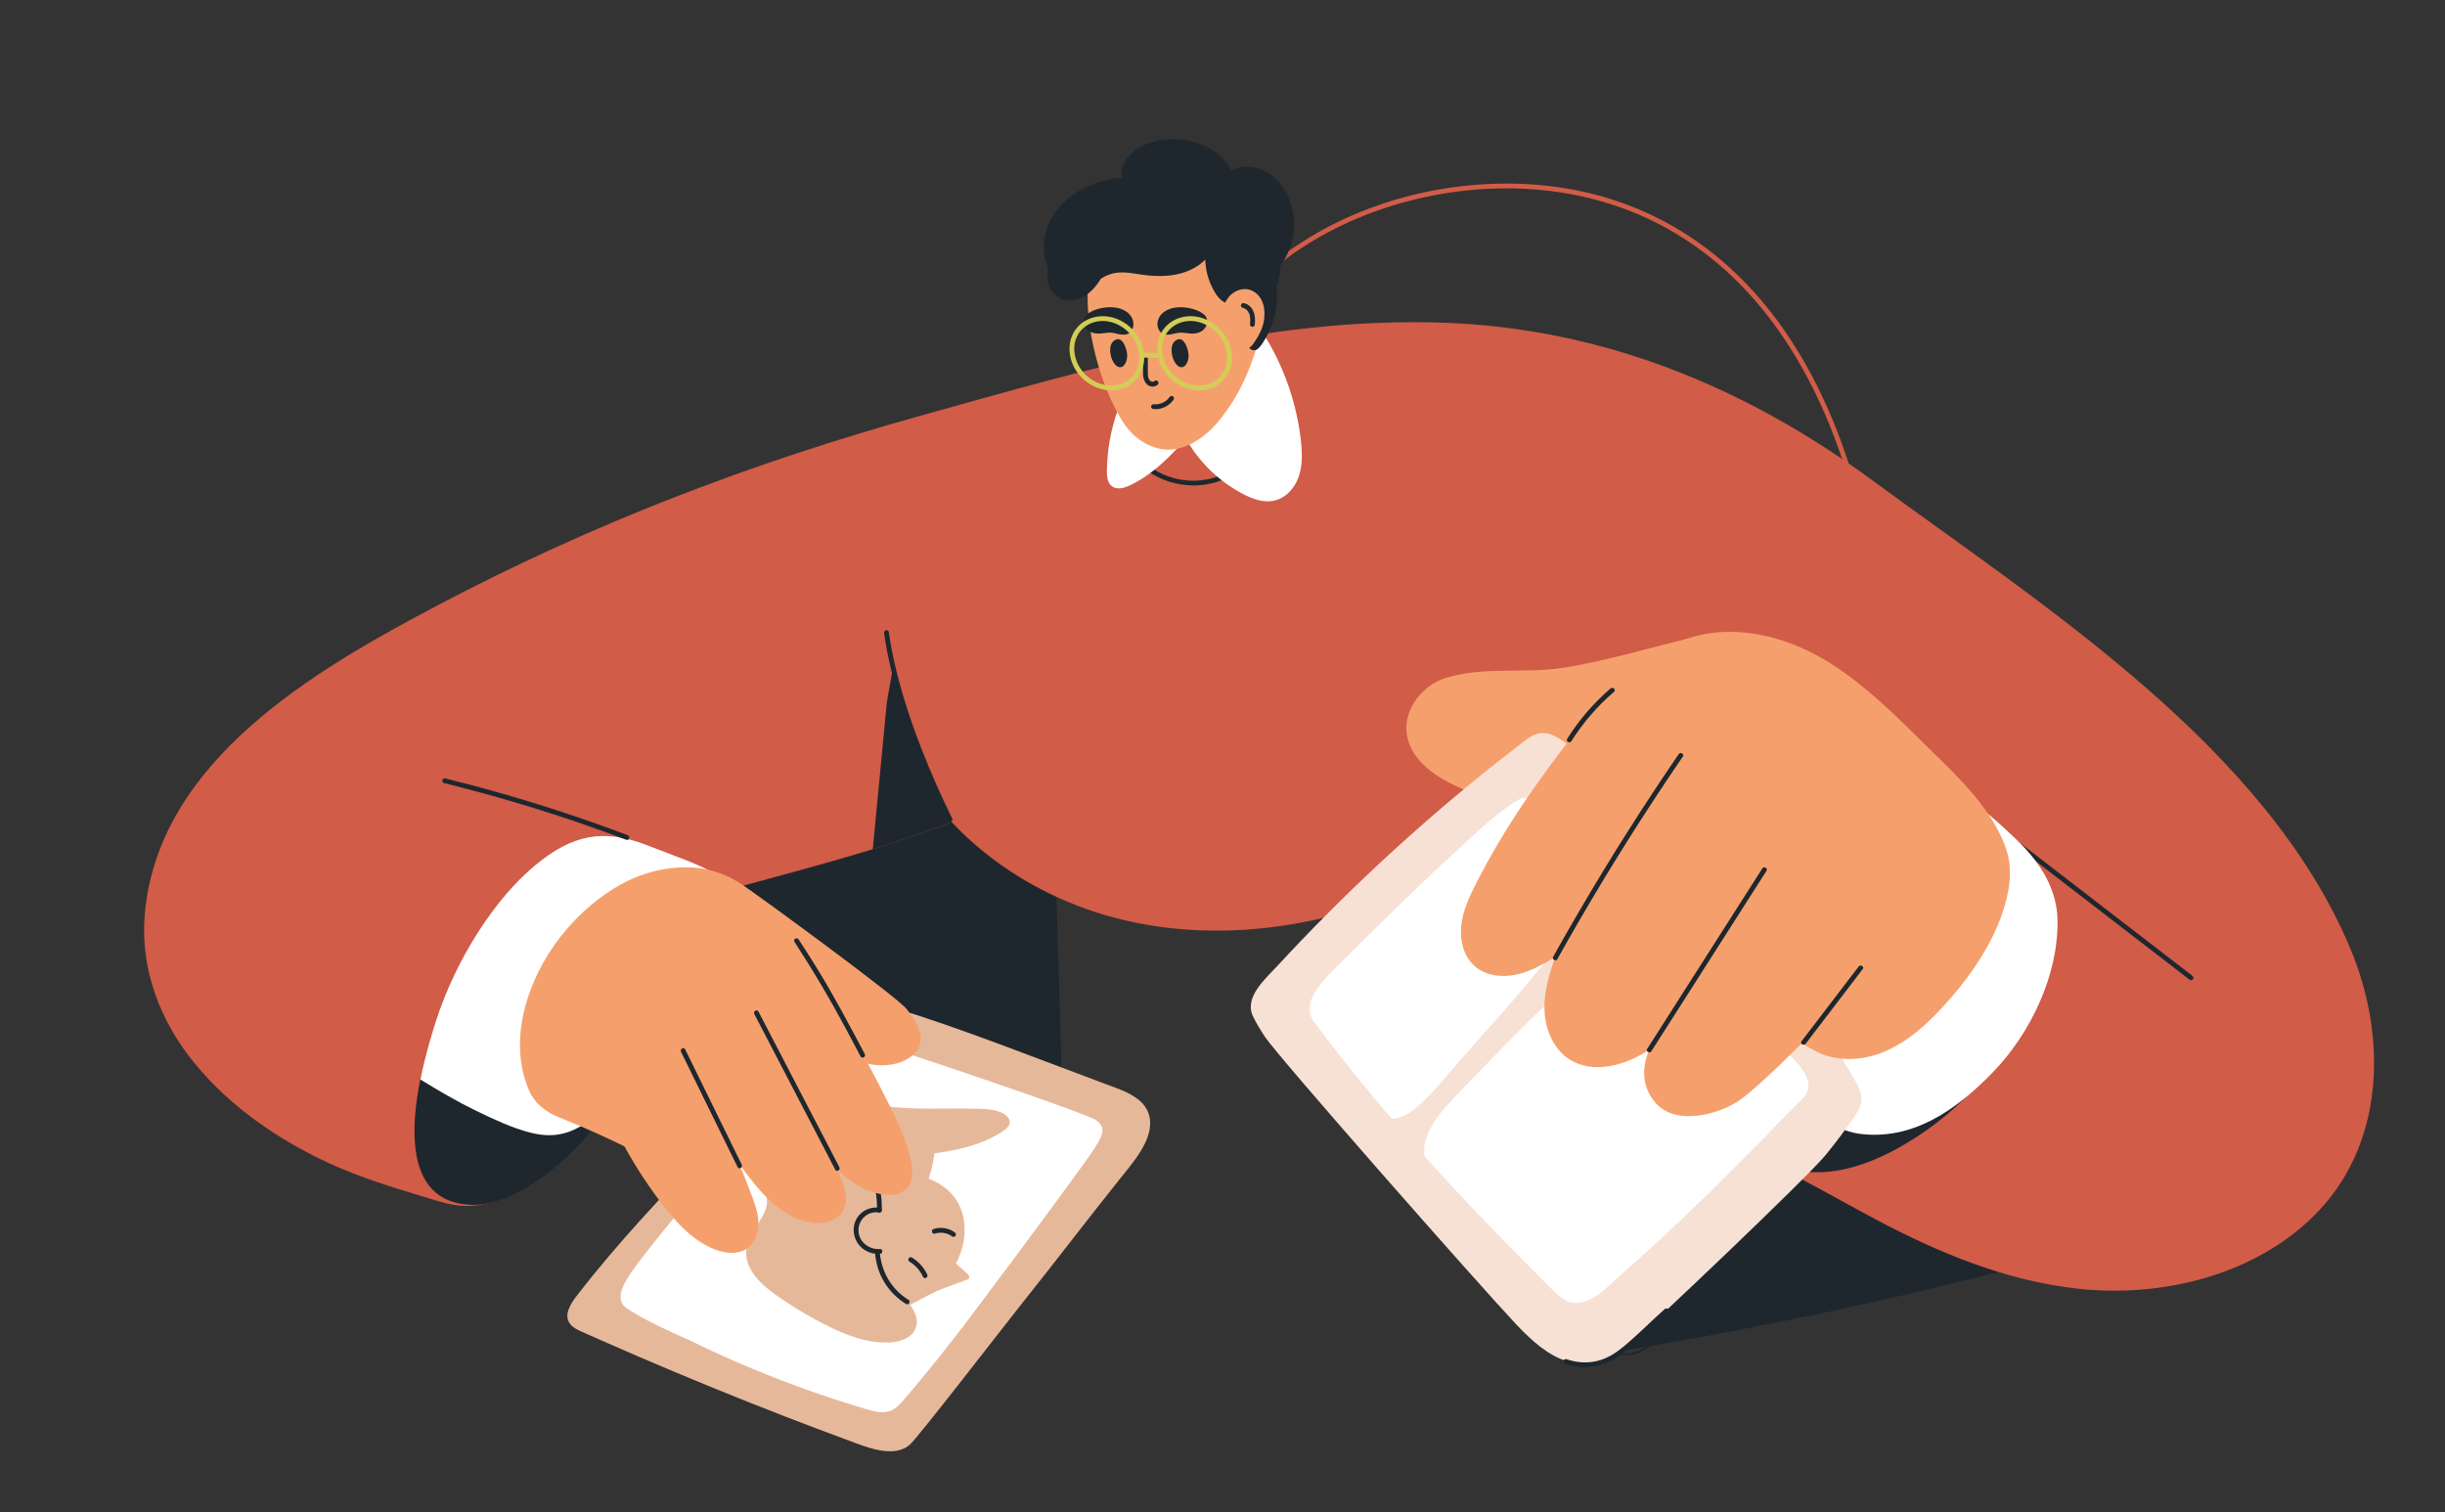 <?xml version="1.0" encoding="UTF-8"?>
<svg id="Layer_1" data-name="Layer 1" xmlns="http://www.w3.org/2000/svg" viewBox="0 0 2056.63 1272.14">
  <rect x="0" y="0" width="2056.63" height="1272.14" fill="#333333" stroke="none"/>
  <path d="M892.66,889.61c-1.81-61.15-3.61-122.31-5.42-183.46-.31-10.61-1.15-22.33-9.84-29.85-8.39-7.26-18.61-31.54-30.48-31.95-147.59-5.17-299.07,36.68-438.89,77.73-9.74,2.86-20.01,6.17-26.23,13.24-9.82,11.17-5.96,26.96-1.64,40.47,7.05,22.07,14.09,44.13,21.14,66.2,25.12,78.66,83.97,80.57,168.81,87.26,97.06,7.65,194.98,7.13,291.92-1.61,7.92-.71,16.38-1.68,22.32-6.25,8.39-6.44,8.74-17.46,8.45-27.14-.05-1.55-.09-3.09-.14-4.64Z" style="fill: #1e272e;"/>
  <path d="M1727.02,1057.35c-8.1-20.96-18.28-41.61-30.45-61.71-12.14-20.06-26.22-39.58-42.1-58.27-3.77-4.44-7.48-9.02-11.83-13.16-3.83-3.64-8.51-6.8-14.32-7.93-6.54-1.26-12.99-.02-18.83,1.47-6.06,1.53-12.03,3.23-18.03,4.86-24.04,6.53-48.02,13.18-71.66,20.37-23.33,7.1-46.35,14.72-68.67,23.29-22.3,8.56-43.92,18.06-64.31,28.87-20.08,10.64-39.79,22.4-56.14,36.36-15.25,13.02-27.74,29.47-26.61,48.81,1.01,17.19,12.55,34.86,30.17,46.88,5.93,4.05,13.03,7.94,20.5,10.32.1.06.22.09.35.11,3.94,1.23,7.98,2.04,12.01,2.21,9.15.39,15.49-3.46,21.41-7.69,38.14-6.51,76-13.66,113.62-21.28,48.49-9.83,96.56-20.54,144.15-32.13,26.88-6.54,53.61-13.37,80.18-20.46.5-.13.72-.49.56-.92ZM1381.98,1134.44c-4.31,2.53-9.26,4.12-15.09,3.87-2.72-.11-5.43-.57-8.1-1.25,8.61-1.38,17.2-2.81,25.78-4.26-.84.57-1.7,1.12-2.59,1.64Z" style="fill: #1e272e;"/>
  <g>
    <path d="M1569.02,696.75c18.79-28.62,18.26-65.33,17.96-98.29-.26-28.53-2.04-57.05-5.43-85.38-3.49-29.17-8.65-58.16-15.89-86.65-7.23-28.47-16.55-56.43-28.44-83.3-11.56-26.14-25.64-51.23-42.72-74.18-16.69-22.41-36.18-42.66-58.46-59.58-23.83-18.1-50.72-32.16-79.21-41.33-34.6-11.15-71.42-15.16-107.66-13.13-36.5,2.04-72.74,10.11-106.55,24.04-32.84,13.53-62.91,32.69-89.01,56.79-25.87,23.9-47.66,52.03-65.73,82.21-18.24,30.45-33.27,63.27-44.35,96.99-8.65,26.32-14.35,53.66-16.85,81.25-2.5,27.62-1.73,55.69,3.66,82.94,5.14,25.99,14.74,51.37,30.01,73.15,15.71,22.41,37.09,40.23,61.84,51.9,35.39,16.68,75.34,21.95,113.59,28.14,43.71,7.07,87.92,10.88,132.17,12.13,44.71,1.26,89.46-.08,134.07-3.29,22.1-1.59,44.16-3.65,66.18-6.07,19.58-2.16,39.87-3.55,58.87-9.05,17.16-4.97,31.83-14.36,41.93-29.28,1.47-2.17-2.04-4.2-3.5-2.05-10.91,16.12-27.46,24.8-46.06,29.12-19.58,4.55-40.02,6.04-59.97,8.15-43.44,4.59-87.05,7.68-130.73,8.6-43.45.92-86.97-.3-130.25-4.35-22.08-2.07-44.09-4.88-65.97-8.52-19.35-3.23-38.76-6.28-57.89-10.63-31.64-7.19-62.35-18.52-86.99-40.24-19.68-17.34-34.26-39.72-43.56-64.17-9.52-25.02-13.85-51.8-14.59-78.5-.77-27.65,2.22-55.36,8.16-82.36,6.74-30.61,17.65-60.14,30.85-88.53,14.65-31.5,32.57-61.66,54.43-88.71,21.91-27.11,47.81-51.1,77.46-69.55,30.29-18.85,64.07-31.9,98.92-39.35,35.56-7.6,72.56-9.39,108.62-4.5,32.7,4.44,64.49,14.58,93.43,30.5,24.43,13.44,46.54,30.79,65.75,50.98,19.11,20.08,35.28,42.81,48.84,66.96,14,24.93,25.23,51.34,34.25,78.45,9.11,27.36,16.01,55.43,21.12,83.8,5.06,28.11,8.36,56.53,10.12,85.04.85,13.84,1.34,27.7,1.47,41.56.14,15,.2,30.13-1.33,45.06-1.83,17.88-6.11,35.99-16.08,51.18-1.44,2.19,2.07,4.22,3.5,2.05Z" style="fill: #d15c47;"/>
    <g>
      <path d="M967.39,942.86c-1.33-19.3-22.67-25.51-37.78-31.13-44.1-16.4-128.94-49.68-174.1-62.72-20.27-5.85-32.91-4.13-66.5,24.47-15.07,12.83-74.02,72.11-95.39,94.36-35.53,36.99-74.82,78.36-108.56,122.23-4.78,6.21-11.51,16.13-5.34,23.76,2.43,3.01,6.06,4.73,9.52,6.28,5.2,2.35,10.43,4.65,15.65,6.95,10.15,4.48,20.33,8.92,30.52,13.31,41.35,17.81,83.04,34.86,125.02,51.14,17.46,6.77,35.89,13.66,53.79,20.3,13.93,5.17,38.1,15.49,51.38,3.04,8.29-7.78,77.29-97.49,93.78-118.12,28.78-36.01,53.37-68.51,82.15-104.52,6.39-8,13.15-15.83,18.41-24.65,4.39-7.38,8.08-15.94,7.47-24.71Z" style="fill: #e6b89a;"/>
      <path d="M922.89,942.83c-7.81-6.61-186.22-65.67-189.45-66.39-20.04-4.47-26.8-5.37-44.59,11.15-6.71,6.23-52.6,55.54-52.6,55.54-24.11,26.42-88.44,103.2-102.17,122.8-7.64,10.91-19.21,26.79-6.23,35.05,9.91,6.31,22.47,13.29,51.48,26.07.08.03.15.06.23.1.8.39,1.59.79,2.38,1.18,16.8,8.18,33.84,15.86,51.09,23.04,17.25,7.18,34.71,13.85,52.36,20,8.88,3.1,17.8,6.06,26.77,8.89,4.43,1.4,8.86,2.76,13.31,4.1,4.27,1.28,8.56,2.69,12.99,3.27,3.97.52,8.11.31,11.77-1.46,3.36-1.63,6.05-4.28,8.51-7.04,6.1-6.86,11.92-13.98,17.76-21.06,2.49-3.01,4.95-6.03,7.41-9.06.04-.05.09-.1.13-.15,2.87-3.43,6.75-8.28,11.36-14.19,5.25-6.63,10.45-13.3,15.58-20.02,4.12-5.4,8.19-10.84,12.24-16.3,39.43-52.19,91.42-123,96.67-131.19,7.51-11.71,10.81-17.71,3-24.32Z" style="fill: #fff;"/>
      <path d="M631.48,965.64c-2.72,10.98,3.27,22.15,8.99,31.93,1.65,2.81,3.38,5.65,4.18,8.76,2.09,8.1-2.09,14.95-5.91,21.29-4.2,6.97-10.13,15.41-10.97,23.89-1.66,16.78,13.67,30.05,26.87,39.17,15.45,10.67,32.87,20.93,49.9,28.57,13.7,6.15,28.77,10.69,43.44,9.98,6.57-.32,13.45-2.03,18.25-6.26,4.59-4.03,6.07-10.19,4.12-16.32-1.03-3.23-2.73-6.23-4.76-9.03,9.7-5.04,19.18-10.7,29.4-14.45,5.7-2.09,11.4-4.18,17.1-6.28.98-.36,2.32-.62,2.91-1.52.54-.81.33-1.84-.19-2.69-.58-.93-1.44-1.63-2.27-2.35-1.23-1.07-2.45-2.14-3.68-3.22-1.6-1.39-3.17-2.84-4.78-4.24,6.08-11.46,9.03-24.93,6.4-38.33-1.5-7.67-5.05-15.08-10.67-20.99-5.19-5.45-11.75-9.36-18.67-12.15.14-.43.3-.86.44-1.3,1.82-5.77,3.21-11.71,4.13-17.75.11-.72.19-1.45.29-2.17,5.09-.71,10.15-1.52,15.17-2.51,8.52-1.69,16.9-3.9,24.87-7.04,3.98-1.57,7.86-3.38,11.55-5.47,1.86-1.05,3.67-2.16,5.43-3.35,1.67-1.13,3.4-2.26,4.69-3.82,1.16-1.4,1.88-3.13,1.55-5.05-.29-1.69-1.36-3.22-2.68-4.39-3.16-2.8-7.51-4.1-11.48-4.86-4.59-.88-9.24-.97-13.84-1.09-4.68-.12-9.35-.15-14.02-.14-18.53.01-37.07.6-55.7-1.2-4.66-.45-9.32-1.05-13.96-1.85-2.25-.39-4.5-.96-6.75-1.28-2.2-.31-3.52.75-4.06,2.72-1.15,4.17-1.58,8.64-1.44,13.15-1.02-1.1-2.06-2.18-3.17-3.22-6.26-5.87-13.71-10.36-21.83-12.87-7.48-2.31-15.36-3-22.85-1.98-4.32.25-8.38,1.37-12.21,3.24-4.76,2.33-8.96,5.57-12.83,9.06-4.17,3.76-8.13,7.82-11.85,12-3.96,4.45-7.64,9.43-9.11,15.37Z" style="fill: #e6b89a;"/>
      <path d="M740.24,1050.64c-9.22.67-17.9-6-18.12-15.56-.21-9.1,7.92-16.83,17.14-15.14,2.55.47,3.64-3.44,1.08-3.91-8.54-1.57-17.43,3-20.79,11.09-3.51,8.43-.55,18.25,6.74,23.6,3.98,2.92,9.05,4.33,13.96,3.97,2.59-.19,2.61-4.24,0-4.05h0Z" style="fill: #1e272e;"/>
      <path d="M741.75,1017.99c.25-12.37-1.69-25.32-9.97-35.03-1.7-1.99-4.55.89-2.87,2.87,7.53,8.83,9.01,20.96,8.78,32.16-.05,2.61,4,2.61,4.05,0h0Z" style="fill: #1e272e;"/>
      <path d="M764.16,1093.34c-14.32-8.73-23.06-24-24.15-40.63-.17-2.59-4.22-2.61-4.05,0,.6,9.24,3.13,18.11,8,26.02,4.54,7.37,10.77,13.6,18.15,18.1,2.23,1.36,4.27-2.14,2.05-3.5h0Z" style="fill: #1e272e;"/>
      <path d="M779.92,1072.04c-2.73-5.9-7.3-10.91-12.86-14.26-.94-.57-2.23-.21-2.77.73-.56.96-.21,2.21.73,2.77,2.57,1.55,4.61,3.23,6.67,5.54,1.04,1.16,1.65,1.95,2.5,3.24.85,1.29,1.59,2.63,2.24,4.03.46.99,1.89,1.24,2.77.73,1.02-.6,1.19-1.78.73-2.77h0Z" style="fill: #1e272e;"/>
      <path d="M786.39,1037.66c4.99-1.58,10.38-.68,14.66,2.44.88.65,2.26.15,2.77-.73.6-1.03.16-2.13-.73-2.77-5.04-3.68-11.85-4.73-17.78-2.85-2.48.79-1.42,4.7,1.08,3.91h0Z" style="fill: #1e272e;"/>
    </g>
    <path d="M1976.91,797.63c-71.63-170.4-258.55-288.14-402.07-393.68-106.56-78.36-226.29-127.49-359.16-132.45-150.84-5.63-297.61,38.11-441.34,78.18-142.46,39.72-275.96,90.71-407.01,159.89-102.19,53.95-234.11,130.15-245.53,259.09-4.11,46.37,12.83,90.32,42,125.88,29.83,36.38,69.95,63.96,112.4,83.63,23.71,10.99,50.56,19.59,75.63,27.1,23.31,6.99,35.24,12.1,57.85,7.03,19.91-4.46,49.01-24.44,60.99-41.44,25.28-35.86,36.54-84.15,55.82-123.71,8.46-17.35,17.03-34.66,26.96-51.23,8.28-13.82,17.46-27.18,27.97-39.42,19.29-5,38.55-10.1,57.78-15.3,27.03-7.32,54.05-14.73,80.91-22.65,25.66-7.56,51.16-15.74,76.1-25.44,1.41-.55,2.8-1.12,4.21-1.67,5.35,5.7,10.95,11.16,16.78,16.36,32,28.57,70.66,49.55,111.74,61.75,47.41,14.07,97.85,16.38,146.7,9.59,49.3-6.86,96.91-22.99,141.18-45.58,31.82-16.24,61.93-35.68,90.33-57.35,15.26,17.52,30.81,34.79,46.72,51.73,29.25,31.13,59.69,61.15,91.63,89.51,16.31,14.48,33.02,28.51,50.13,42.03-3.34,7.82-6.33,15.79-8.89,23.9-3.13,9.92-5.68,20.03-7.57,30.27-2.09,11.31-3.99,23.1-3.06,34.62,1.78,22.08,20.7,33.77,38.43,43.15,21.22,11.22,42.1,23.03,63.3,34.31,53.06,28.21,109.72,51.63,169.92,58.26,69.41,7.64,146.39-10.52,197.48-60.19,61.07-59.36,63.15-151.3,31.68-226.16Z" style="fill: #d15c47;"/>
    <path d="M1650.14,676.38c24.94,19.22,49.88,38.43,74.81,57.65,24.94,19.22,49.88,38.43,74.81,57.65,14.07,10.84,28.14,21.69,42.22,32.53.87.67,2.26.13,2.77-.73.62-1.04.14-2.11-.73-2.77-24.94-19.22-49.88-38.43-74.81-57.65-24.94-19.22-49.88-38.43-74.81-57.65-14.07-10.84-28.14-21.69-42.22-32.53-.87-.67-2.26-.13-2.77.73-.62,1.04-.14,2.11.73,2.77h0Z" style="fill: #1e272e;"/>
    <path d="M954.35,386.68c18.45,20.09,48.08,27.11,73.51,17.16,7.28-2.85,13.98-6.88,19.89-12.01,1.97-1.71-.9-4.57-2.87-2.87-9.7,8.41-22.08,13.78-34.86,15.09-12.53,1.28-25.22-1.33-36.28-7.33-6.2-3.36-11.76-7.72-16.53-12.91-1.77-1.93-4.63.95-2.87,2.87h0Z" style="fill: #1e272e;"/>
    <path d="M544.95,811.02c-.15-7.26-.69-14.5-1.63-21.7-1-7.67-2.18-15.46-4.98-22.71-2.57-6.68-6.5-12.69-12.17-17.13-5.03-3.93-10.97-6.54-17.18-7.94-90.79-20.45-146.34,111.48-157.18,175.71-6.96,41.26-6.4,93.97,43.87,96.16,31.19,1.36,65.9-24.76,86.87-45.88,20.34-20.48,36.18-45.21,46.87-71.98,10.68-26.76,16.14-55.71,15.54-84.53Z" style="fill: #1e272e;"/>
    <path d="M1716.97,804.95c1.17-7.14,1.89-14.31,2.15-21.47.28-7.62.36-15.39-1.5-22.76-1.71-6.79-5.09-13.04-10.75-17.9-5.02-4.31-11.33-7.4-18.18-9.32-100-28.1-182.81,93.12-212.1,158.83-17.57,39.43-15.77,86.53,41.28,93.12,35.4,4.08,71-13.27,98.87-32.18,27.03-18.34,49.69-41.24,66.86-66.62,17.15-25.35,28.73-53.33,33.36-81.71Z" style="fill: #1e272e;"/>
    <path d="M603.78,736.42c-11.13-7.96-39.93-17.75-58.79-25.17-37.4-14.71-63.57-9.3-94.83,16.6-33.5,27.75-66.28,77.99-83.32,130.61-3.92,12.1-9.48,30.85-13.27,49.54,0,0,19.14,11.88,34.55,20.04,13.43,7.11,33.19,16.54,46.02,21,9.24,3.21,18.97,6.05,28.84,5.82,29.05-.67,47.73-25.72,63.23-46.74,7.24-9.82,13.88-20.09,19.86-30.72,1.86-3.31,3.67-6.65,5.41-10.04,8.44-10.06,16.33-20.59,23.58-31.55,13.68-20.69,25.11-42.88,33.97-66.04,1.1-2.89,2.17-5.79,3.19-8.71,1.18-3.38,2.54-6.92,2.44-10.56-.18-6.63-6.02-10.6-10.89-14.08Z" style="fill: #fff;"/>
    <path d="M1729.88,764.05c-3.58-23.64-18.24-43.49-35.67-59.73-15.06-14.03-45.44-43.64-67.48-42.68-6.75.29-12.07,4.07-16.37,9.02-4.71,5.42-8.94,11.32-13.19,17.1-4.39,5.97-8.65,12.04-12.79,18.19-8.18,12.16-15.87,24.65-23.04,37.42-12.05,21.46-22.62,43.75-31.64,66.64-3.93,4.23-7.67,8.63-11.2,13.21-7.9,10.25-14.76,21.32-20.37,32.98-2.93,6.09-5.69,12.36-7.59,18.86-1.96,6.71-2.94,13.91-1.08,20.76,7.12,26.09,50.38,54.5,73.84,57.75,45.84,6.36,83.15-20.66,113.36-51.99,31.62-32.8,54.87-81.74,54.04-127.79-.06-3.32-.34-6.58-.82-9.76Z" style="fill: #fff;"/>
    <path d="M1448.87,549.08c-3.53-5.02-8.04-8.98-13.16-11.11-6.17-2.57-12.6-1.61-19.02-.04-34.03,8.3-67.92,18.52-102.25,23.83-32.8,5.07-67.11-1.52-99.44,8.84-17.23,5.52-34.69,25.13-31.7,46.65,3.78,27.15,34.3,41.99,55.43,49.75,26.38,9.69,55.11,12.35,82.99,10.4,27.02-1.89,54.07-9.17,79.62-21.93,12.39-6.18,24.6-13.78,34.85-24.88,9.8-10.62,17.64-24.86,20.36-40.67,2.55-14.8.06-29.8-7.68-40.83Z" style="fill: #f5a06c;"/>
    <path d="M1561.39,910.73c-11.85-22.2-27.44-42.54-43.57-61.93-16.4-19.72-33.66-38.77-50.72-57.95-25.96-29.19-53.68-58.74-80.32-88.05-13.6-14.96-27.08-30.03-40.26-45.35-11.61-13.51-22.26-30.12-38.96-38.35-4.76-2.35-10.1-3.36-15.36-1.57-5.3,1.8-9.7,5.64-14.04,8.97-10.46,8.03-20.81,16.18-31.06,24.45-60.79,49.07-118.9,103.35-171.99,160.83-10.83,11.72-29.02,27.06-21.01,43.43,2.81,5.74,6.53,11.85,9.9,16.89,12.03,17.97,179.18,207.68,211.07,241.58,27.03,28.74,56.39,49.95,97.65,15.14,14.3-12.07,147.65-138.34,163.5-157.97,7.82-9.69,15.34-19.61,22.47-29.78,3.2-4.56,6.51-9.4,6.98-14.98.46-5.47-1.77-10.64-4.28-15.35Z" style="fill: #f7e1d4;"/>
    <path d="M1316.57,1147.18c15.03,5.18,31.58,3.15,44.61-6.07,10.38-7.35,19.67-16.29,28.93-24.97,4.34-4.07,8.63-8.22,13.1-12.15,1.96-1.72-.91-4.58-2.87-2.87-8.51,7.48-16.53,15.52-24.97,23.09-8.62,7.73-17.5,16.08-28.73,19.69-9.6,3.08-19.51,2.65-28.99-.62-2.47-.85-3.53,3.06-1.08,3.91h0Z" style="fill: #1e272e;"/>
    <path d="M1104.94,859.02c21.11,28.48,43.15,55.78,65.81,82.2,6.77-.56,13.33-3.53,19.47-8.59,12.77-10.52,23.43-24.03,34.23-36.46,13.24-15.23,26.84-30.16,40.15-45.34,26.37-30.07,51.1-61.54,77.47-91.61,5.7-6.5,11.39-13.11,17.51-19.26-4.39-4.15-8.77-8.31-13.18-12.45-15.64-14.7-31.35-29.32-47.07-43.93-3.68-3.42-7.22-7.21-11.21-10.26-3.04-2.32-6.35-3.06-9.8-1.1-19.77,11.21-35.7,27.8-52.41,42.79-31.07,27.87-89.58,86.3-101.11,97.65-8.4,8.28-24.77,24.4-23.16,37.73.37,3.07,1.45,6.14,3.29,8.62Z" style="fill: #fff;"/>
    <path d="M1520.85,909.78c-1.97-9.05-11.19-17.83-16.54-23.96-6.78-7.77-13.89-15.26-20.94-22.78-14.58-15.55-29.42-30.86-44.44-45.98-15.36-15.46-30.91-30.72-46.59-45.84-14.85,12.22-31.56,22.34-46.45,34.47-30.98,25.24-60.33,52.53-87.85,81.51-10.71,11.28-21.74,22.24-32.45,33.52-10.14,10.68-21.53,22.74-26.1,37.07-1.64,5.14-1.91,10.07-1.18,14.82,34.92,38.87,71.02,75.96,107.36,112.12,4.82,4.8,10.08,9.83,16.78,11.03,15.57,2.79,30.39-14.23,40.73-23.3,14.97-13.15,29.73-26.54,44.26-40.18,35.25-33.08,69.12-67.77,102.89-102.34,4.17-4.27,9.38-8.18,10.68-14.26.37-1.97.29-3.94-.14-5.91Z" style="fill: #fff;"/>
    <path d="M774.09,877.38c2.26-10.76-6.44-22.32-11.63-28.77-8.34-10.36-118.7-91.1-131.84-99.99-7.04,4.35-6.84,18.5-7.03,24.93-.26,8.48,12.27,13.99,14.1,21.67,1.87,7.88,4.99,15.01,8.56,21.71,3.56,6.69,7.53,13.06,11.76,19.16,8.44,12.16,18.1,23.15,28.82,32.82,5.34,4.82,10.93,9.31,16.78,13.44,5.98,4.22,12.3,8.01,19.3,10.52,10.88,3.91,28.32,5.43,41.04-2.52,6.18-3.86,9.18-8.34,10.15-12.96Z" style="fill: #f5a06c;"/>
    <path d="M763.89,967.04c-2.23-7.64-5.2-15.04-8.47-22.29-5.79-12.87-25.68-51.95-33.33-63.83-4.83-7.51-14.97-29.37-23.23-41.75-29.64-44.46-60.31-113.36-127.33-109.51-20.42,1.17-39.45,7.56-56.52,18.51-16.72,10.72-31.69,24.48-43.86,40.17-27.18,35.03-44.48,85.93-26.26,128.57,4.95,11.59,14.37,18.53,25.27,22.91,5.55,2.22,11.07,4.5,16.56,6.84,12.99,5.53,25.84,11.4,38.53,17.59,4.7,8.55,9.72,16.92,15.06,25.08,7.07,10.8,14.65,21.34,22.9,31.28,7.58,9.13,16,17.81,26.08,24.19,9.42,5.96,21.86,11.28,33.15,8.14,11.26-3.13,16.1-15.13,15.44-25.94-.41-6.82-2.6-13.38-4.94-19.74-2.42-6.57-4.96-13.09-7.58-19.58-1.19-2.93-2.4-5.84-3.62-8.75,3.45,4.74,6.95,9.44,10.59,14.02,8.15,10.26,17.25,20.17,28.45,27.15,10.24,6.38,23.11,10.74,35.17,7.64,5.32-1.37,10.22-4.38,13.05-9.19,3.49-5.95,2.92-13.1,1.19-19.52-1.37-5.08-3.4-9.97-5.48-14.83,2.67,2.54,5.44,4.97,8.36,7.22,9.93,7.67,21.69,13.31,34.42,13.68,4.01.12,8.48-.44,11.73-2.77,5.49-2.82,7.76-8.73,8.04-14.62.34-6.97-1.44-14.04-3.38-20.68Z" style="fill: #f5a06c;"/>
    <path d="M1685.85,709.56c-13.54-33.33-41.59-58.6-66.64-83.33-24.67-24.35-48.77-48.48-78.09-67.37-34.21-22.04-76.93-34.22-116.16-23.39-40.1,11.08-70.17,43.71-96.19,76.18-33.02,41.2-63.42,84.75-87.33,131.83-5.65,11.13-11.02,22.72-12.33,35.13-1.32,12.41,2.04,25.95,11.46,34.15,9.19,8,22.61,9.63,34.53,7.1,11.92-2.53,22.7-8.69,33.2-14.88-5.39,14.61-9.85,29.93-9.11,45.48.73,15.55,7.39,31.5,20.31,40.19,20.06,13.49,47.75,5.65,67.88-7.74-11.42,25.98,2.02,43.14,9.9,49.1,17.94,13.58,50.15,4.76,66.66-7.04,16.3-11.64,51.63-47.36,51.63-47.36,0,0,8.56,4.99,12.23,6.87,16.72,8.6,37.18,7.85,54.74,1.14,17.56-6.71,32.56-18.85,45.66-32.34,27.28-28.07,53.75-64.7,61.09-103.88,2.91-15.52,1.2-28.43-3.44-39.86Z" style="fill: #f5a06c;"/>
    <path d="M572.83,884.72c12.31,25.08,24.62,50.17,36.94,75.25,3.55,7.24,7.11,14.48,10.66,21.72,1.15,2.34,4.65.29,3.5-2.05-12.31-25.08-24.62-50.17-36.94-75.25-3.55-7.24-7.11-14.48-10.66-21.72-1.15-2.34-4.65-.29-3.5,2.05h0Z" style="fill: #1e272e;"/>
    <path d="M634.5,852.95c9.09,17.47,18.17,34.95,27.26,52.42,8.14,15.65,16.28,31.31,24.42,46.96,5.46,10.5,10.92,21,16.38,31.51,1.2,2.32,4.7.27,3.5-2.05-9.09-17.47-18.17-34.95-27.26-52.42-8.14-15.65-16.28-31.31-24.42-46.96-5.46-10.5-10.92-21-16.38-31.51-1.2-2.32-4.7-.27-3.5,2.05h0Z" style="fill: #1e272e;"/>
    <path d="M668.29,792.24c15.35,23.59,29.65,47.68,42.92,72.5,4.25,7.95,8.46,15.91,12.68,23.88,1.22,2.31,4.72.26,3.5-2.05-13.16-24.83-26.27-49.68-41.08-73.58-4.75-7.66-9.61-15.24-14.52-22.79-1.42-2.18-4.93-.15-3.5,2.05h0Z" style="fill: #1e272e;"/>
    <path d="M1309.95,806.82c12.71-22.77,25.81-45.31,39.32-67.61,13.51-22.3,27.41-44.36,41.71-66.16,8.07-12.3,16.26-24.53,24.57-36.67,1.48-2.16-2.03-4.19-3.5-2.05-14.73,21.51-29.08,43.29-43.03,65.31-13.95,22.02-27.51,44.3-40.67,66.8-7.43,12.7-14.72,25.48-21.89,38.33-1.27,2.28,2.23,4.33,3.5,2.05h0Z" style="fill: #1e272e;"/>
    <path d="M1389.06,884.25c12.57-19.7,25.15-39.41,37.72-59.11,12.57-19.7,25.15-39.41,37.72-59.11,7.13-11.18,14.27-22.35,21.4-33.53,1.41-2.21-2.1-4.24-3.5-2.05-12.57,19.7-25.15,39.41-37.72,59.11-12.57,19.7-25.15,39.41-37.72,59.11-7.13,11.18-14.27,22.35-21.4,33.53-1.41,2.21,2.1,4.24,3.5,2.05h0Z" style="fill: #1e272e;"/>
    <path d="M1518.87,877.91c16.01-20.94,32.02-41.89,48.03-62.83,1.58-2.07-1.94-4.09-3.5-2.05-16.01,20.94-32.02,41.89-48.03,62.83-1.58,2.07,1.94,4.09,3.5,2.05h0Z" style="fill: #1e272e;"/>
    <path d="M373.5,658.7c40.58,10.01,80.7,21.91,120.17,35.66,11.1,3.87,22.15,7.88,33.15,12.04,2.44.92,3.5-2.99,1.08-3.91-39.1-14.77-78.88-27.74-119.19-38.81-11.34-3.11-22.71-6.07-34.13-8.89-2.53-.62-3.61,3.28-1.08,3.91h0Z" style="fill: #1e272e;"/>
    <path d="M743.69,532.64c2.99,21.33,8.38,42.28,14.91,62.78,6.79,21.31,14.88,42.2,23.81,62.69,4.75,10.9,9.76,21.7,15.01,32.37,1.15,2.34,4.65.29,3.5-2.05-9.46-19.24-18.16-38.86-25.93-58.85-8.05-20.73-15.15-41.87-20.55-63.45-2.85-11.4-5.22-22.93-6.85-34.57-.36-2.57-4.27-1.48-3.91,1.08h0Z" style="fill: #1e272e;"/>
    <path d="M1081.17,317.47c-5.35-13.85-12.13-27.15-20.21-39.6-18.05-3.06-36.59-2.81-54.41,1.5-13.19,3.19-26.09,8.37-37.96,15.3-8.7,10.61-16.11,22.28-21.97,34.68-7.09,15-11.95,31.09-14.15,47.54-.56,4.16-.95,8.35-1.16,12.54-.21,4.11-.55,8.44.14,12.51.65,3.89,2.74,7.39,6.75,8.48,4.02,1.09,8.42-.38,12.05-2.08,17.07-7.96,30.98-21.21,43.46-35.04,1.28-1.42,2.55-2.86,3.82-4.31,6.52,11.61,15.04,22.07,25.07,30.83,5.09,4.45,10.56,8.45,16.34,11.96,6.17,3.75,12.77,7.24,19.82,8.98,6.8,1.68,13.86,1.21,19.97-2.37,5.38-3.16,9.53-8.23,12.19-13.82,3.21-6.73,4.18-14.3,4.14-21.69-.04-7.62-1.04-15.26-2.27-22.78-2.39-14.56-6.3-28.88-11.62-42.64Z" style="fill: #fff;"/>
    <path d="M1062.65,212.33c-.01-.09-.03-.19-.04-.28-4.72-32.49-21.76-63.6-58.1-65.47-29.21-1.5-53.79,20.25-68.36,43.61-11.93,19.14-19.32,27.44-20.97,49.92-2.6,35.37,9.79,82.43,27.98,112.66,7.17,11.92,17.54,21.16,31.66,24.52,23.43,5.58,45.34-15.06,54.42-28.54,0-.01.01-.03.02-.04,4.76-5.96,8.85-12.5,12.48-19.21,19.19-35.5,26.63-77.23,20.89-117.18Z" style="fill: #f5a06c;"/>
    <path d="M1013.43,265.17c-.12-.12-.24-.24-.37-.35-6.71-5.91-19.86-7.93-28.28-5.23-3.69,1.18-7.11,3.27-9.26,6.57-1.89,2.91-2.54,6.8-1.27,10.08,2.85,7.32,9.78,5.33,15.6,3.93,4.93-1.19,9.74.84,14.68.39,3.65-.33,7.07-1.74,9.19-4.85,2.07-3.04,2.39-7.78-.29-10.54Z" style="fill: #1e272e;"/>
    <path d="M913.24,275.71c2.12,3.11,5.54,4.51,9.19,4.85,4.94.45,9.75-1.58,14.68-.39,5.82,1.4,12.75,3.4,15.6-3.93,1.27-3.28.62-7.17-1.27-10.08-2.15-3.3-5.57-5.39-9.26-6.57-8.42-2.7-21.56-.68-28.28,5.23-.13.11-.25.23-.37.35-2.68,2.77-2.36,7.5-.29,10.54Z" style="fill: #1e272e;"/>
    <path d="M961.42,301.22c.01,3.06.02,6.12.03,9.18.01,2.88-.18,5.93.74,8.7.76,2.31,2.26,4.49,4.55,5.5,2.4,1.06,5.24.71,7.14-1.15,1.87-1.83-1-4.69-2.87-2.87-.95.93-2.43.64-3.38-.15-1.41-1.17-1.89-3.17-2.03-4.91-.19-2.32-.1-4.68-.1-7,0-2.43-.02-4.87-.03-7.3,0-2.61-4.06-2.61-4.05,0h0Z" style="fill: #1e272e;"/>
    <path d="M946.92,305.01c2.03-4.17,1.46-9.86-1.24-15.28-.6-1.2-1.36-2.46-2.56-3.4-2.15-1.69-4.17-.97-5.55-.13-4.01,2.44-4.32,8.13-3.14,13.13.73,3.1,3.62,10.39,8.59,9.46,2.05-.38,3.14-2.24,3.89-3.78Z" style="fill: #1e272e;"/>
    <path d="M998.56,305.01c2.03-4.17,1.46-9.86-1.24-15.28-.6-1.2-1.36-2.46-2.56-3.4-2.15-1.69-4.17-.97-5.55-.13-4.01,2.44-4.32,8.13-3.14,13.13.73,3.1,3.62,10.39,8.59,9.46,2.05-.38,3.14-2.24,3.89-3.78Z" style="fill: #1e272e;"/>
    <path d="M970.26,344.09c6.62.69,13.24-2.59,17-8.01.62-.9.17-2.25-.73-2.77-1.01-.59-2.15-.18-2.77.73-2.96,4.27-8.27,6.55-13.5,6-1.09-.11-2.03,1.01-2.03,2.03,0,1.19.93,1.91,2.03,2.03h0Z" style="fill: #1e272e;"/>
    <path d="M1077.96,155.84c-6.69-8.91-16.99-15.28-28.31-15.64-4.84-.15-9.53.9-13.83,2.84-2.15-3.75-4.83-7.2-7.88-10.23-7.21-7.16-16.56-11.8-26.4-14.08-9.39-2.18-19.42-2.38-28.83-.2-8.49,1.97-16.73,5.91-22.68,12.41-3.09,3.37-5.98,7.69-6.62,12.3-.31,2.28,0,4.66,1.29,6.61-6.78-.51-13.89,1.31-20.19,3.32-8.35,2.66-16.37,6.56-23.41,11.8-6.88,5.12-12.87,11.57-16.96,19.14-4.02,7.43-6.1,15.91-6.06,24.36.03,5.92,1.2,11.84,3.56,17.26-.84,3.48-1.07,7.08-.43,10.62,1.07,5.86,4.49,11.39,9.86,14.19,5.61,2.93,12.55,2.48,18.23,0,5.93-2.59,10.66-7.35,14.39-12.54.82-1.14,1.59-2.32,2.34-3.5,2.69-1.8,5.64-3.22,8.8-4.15,8.12-2.39,16.45-.7,24.62.53,15.39,2.32,31.93,2.15,45.75-5.88,3.13-1.82,6.03-4.03,8.59-6.58.25,7.81,2.11,15.56,5.51,22.61,2.23,4.63,5.09,9.72,9.54,12.56,4.17,2.66,9.57,2.71,13.81.14,2.7-1.64,4.56-4.28,5.42-7.22.58,2.05,1.45,4,2.85,5.66,2.64,3.13,6.44,4.34,10.38,3.11,7.55-2.36,11.59-10.3,13.58-17.38,1.33-4.75,2.02-9.63,2.25-14.54.67-.92,1.33-1.84,1.95-2.8,6.28-9.7,9.48-21.11,9.33-32.65-.15-11.37-3.59-22.92-10.45-32.07Z" style="fill: #1e272e;"/>
    <path d="M1074.12,245.31c-.13-2.62-.15-5.65-1.35-8.05-1.16-2.34-3.49-3.45-5.96-3.89-5.82-1.04-11.78.75-16.93,3.4-2.58,1.33-5.25,2.82-7.46,4.71-2.05,1.76-3.27,4.04-3.68,6.71-.41,2.7-.13,5.53.25,8.22.38,2.65,1.16,5.37,3.22,7.22.65.59,1.4,1.02,2.21,1.3.15,1.05.31,2.09.46,3.14.96,6.51,1.78,13.09,3.49,19.46.69,2.58,1.73,5.24,4.23,6.55,2.41,1.27,4.82.25,6.54-1.63,1.87-2.04,3.39-4.51,4.82-6.87,1.46-2.41,2.78-4.92,3.94-7.49,4.62-10.24,6.79-21.58,6.22-32.79Z" style="fill: #1e272e;"/>
    <path d="M1061.24,252.58c-2.21-4.57-6.6-8.58-12.31-9.32-5.61-.73-11.07,2.02-14.62,5.75-6.9,7.24-7.59,21.51-5.58,30.67.97,4.41,2.91,8.87,6.53,11.74,3.71,2.95,9.31,4.29,13.74,2.26,2.57-1.18,4.53-3.37,6.1-5.72,3.99-5.99,7.37-12.28,8.25-19.52.64-5.26.24-10.95-2.12-15.86Z" style="fill: #f5a06c;"/>
    <path d="M1045.28,258.93c2.49.46,4.28,2.21,5.36,4.6,1.23,2.71,1.11,6.3.8,9.37-.11,1.09,1.01,2.03,2.03,2.03,1.19,0,1.92-.93,2.03-2.03.4-3.93.31-8.01-1.45-11.63-1.47-3.03-4.31-5.62-7.68-6.25-1.07-.2-2.19.3-2.49,1.42-.27.99.33,2.29,1.42,2.49h0Z" style="fill: #1e272e;"/>
    <path d="M1321.78,623.45c9.79-15.56,21.89-29.55,35.85-41.51,1.98-1.7-.89-4.56-2.87-2.87-14.21,12.18-26.51,26.49-36.48,42.33-1.39,2.21,2.11,4.25,3.5,2.05h0Z" style="fill: #1e272e;"/>
    <g>
      <path d="M1032.01,297.14c1.26,10.74-3.9,21.55-14.36,25.52-11.03,4.18-23.5.03-31.45-8.25-7.76-8.09-11.52-20.86-6.47-31.36,4.87-10.13,16.22-14.72,27-12.53,12.8,2.6,23.55,13.57,25.29,26.62.15,1.09.83,2.01,2.03,2.03.98.01,2.17-.94,2.03-2.03-1.78-13.41-11.24-24.85-23.99-29.35-12.08-4.26-26.15-1.06-33.74,9.63-7.61,10.72-5.83,25.6,1.67,35.86,7.81,10.68,21.27,17.1,34.51,14.48,6.65-1.31,12.59-5.11,16.6-10.57,4.21-5.74,5.77-13.05,4.95-20.06-.3-2.56-4.36-2.59-4.05,0Z" style="fill: #d4cd55;"/>
      <path d="M958.19,297.14c1.26,10.74-3.9,21.55-14.36,25.52-11.03,4.18-23.5.03-31.45-8.25-7.76-8.09-11.52-20.86-6.47-31.36,4.87-10.13,16.22-14.72,27-12.53,12.8,2.6,23.55,13.57,25.29,26.62.15,1.09.83,2.01,2.03,2.03.98.01,2.17-.94,2.03-2.03-1.78-13.41-11.24-24.85-23.99-29.35-12.08-4.26-26.15-1.06-33.74,9.63-7.61,10.72-5.83,25.6,1.67,35.86,7.81,10.68,21.27,17.1,34.51,14.48,6.65-1.31,12.59-5.11,16.6-10.57,4.21-5.74,5.77-13.05,4.95-20.06-.3-2.56-4.36-2.59-4.05,0Z" style="fill: #d4cd55;"/>
      <path d="M960.39,300.81h15.42c2.61,0,2.61-4.05,0-4.05h-15.42c-2.61,0-2.61,4.05,0,4.05h0Z" style="fill: #d4cd55;"/>
    </g>
    <path d="M795.88,682.63c-11.16-19.73-17.55-39.24-25.58-60.45-7.51-19.86-14.74-41.23-19.25-61.99-1.11,11.5-4.35,23-5.46,34.49-2.22,23.14-4.42,46.29-6.63,69.43-1.61,16.75-3.24,33.51-4.85,50.25,20.93-6.39,41.69-13.31,62.1-21.24,1.42-.54,2.81-1.12,4.22-1.68-.93-2.91-2.72-5.59-4.54-8.82Z" style="fill: #1e272e;"/>
  </g>
</svg>